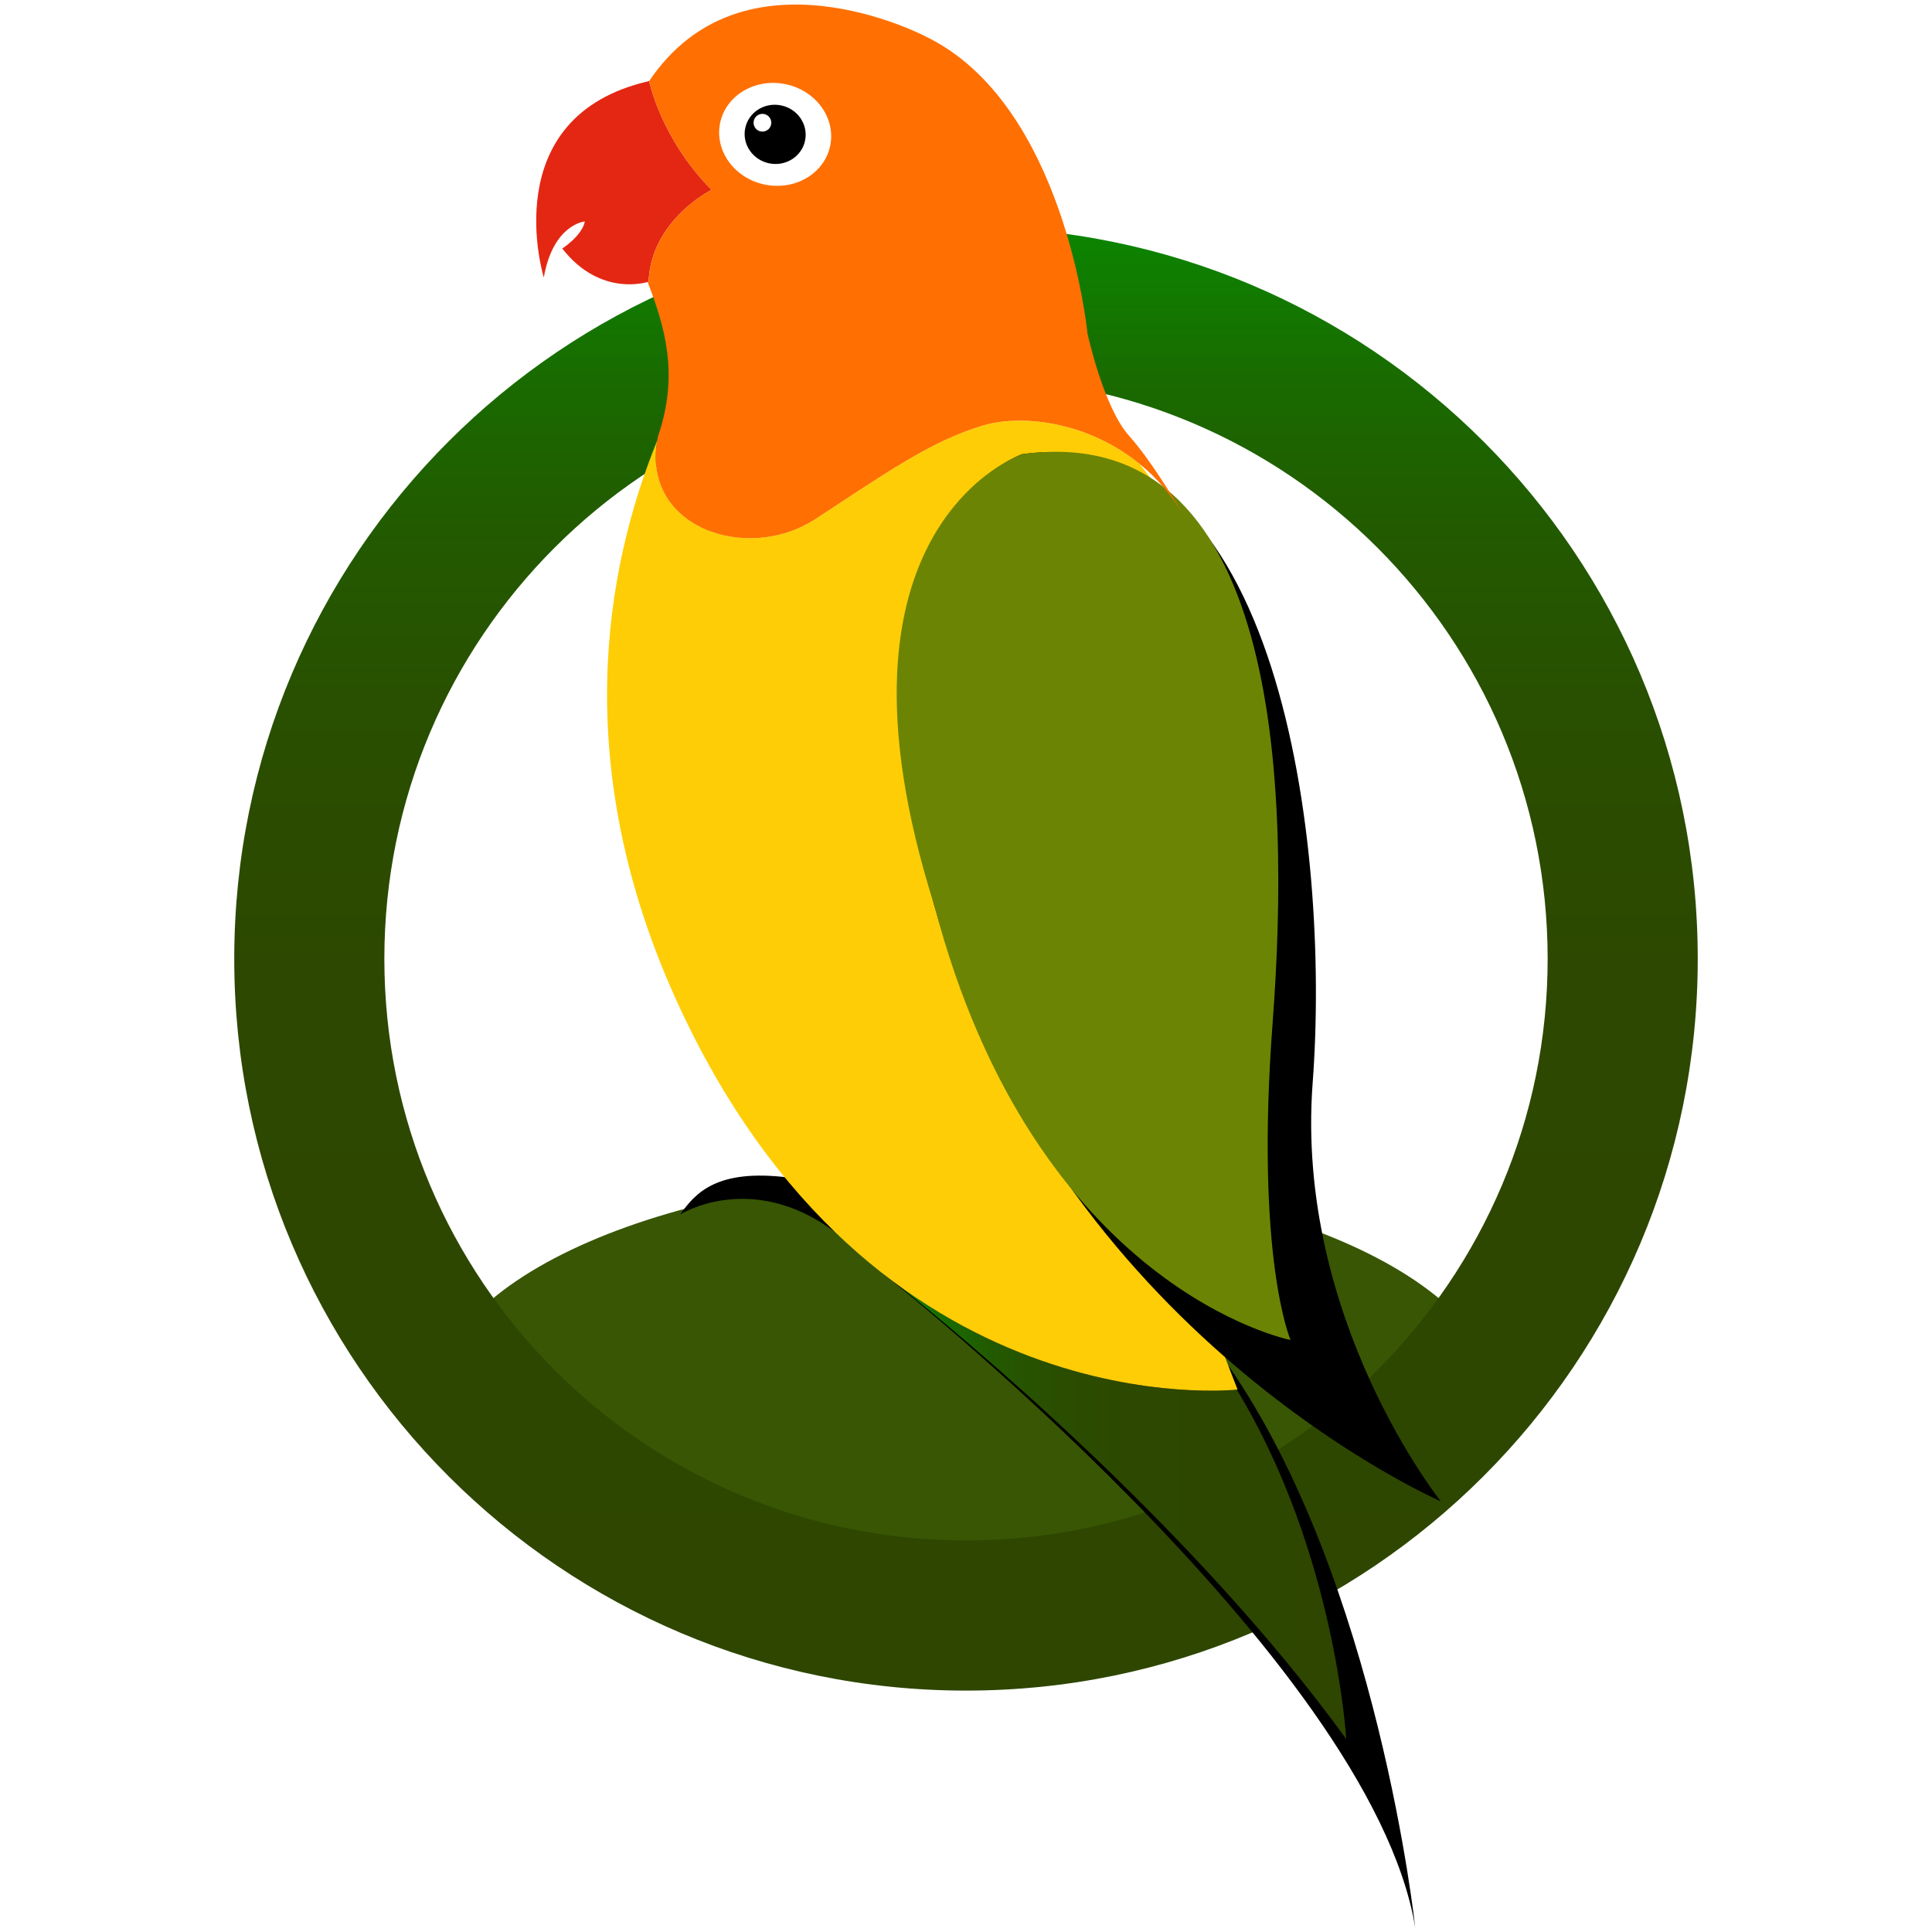 <?xml version="1.0" encoding="utf-8"?>
<!-- Generator: Adobe Illustrator 16.0.0, SVG Export Plug-In . SVG Version: 6.00 Build 0)  -->
<!DOCTYPE svg PUBLIC "-//W3C//DTD SVG 1.1//EN" "http://www.w3.org/Graphics/SVG/1.1/DTD/svg11.dtd">
<svg version="1.1" xmlns="http://www.w3.org/2000/svg" xmlns:xlink="http://www.w3.org/1999/xlink" x="0px" y="0px" width="512px"
	 height="512px" viewBox="0 0 512 512" enable-background="new 0 0 512 512" xml:space="preserve">
<g id="Layer_1">
	<path fill="#385604" d="M397.351,372.458c0,33.869-63.284,61.325-141.35,61.325S114.65,406.327,114.65,372.458
		c0-33.865,63.285-61.32,141.351-61.32S397.351,338.593,397.351,372.458z"/>
	<linearGradient id="SVGID_1_" gradientUnits="userSpaceOnUse" x1="256" y1="60.185" x2="256" y2="448.025">
		<stop  offset="0" style="stop-color:#0A8600"/>
		<stop  offset="0.016" style="stop-color:#0D8100"/>
		<stop  offset="0.102" style="stop-color:#196B00"/>
		<stop  offset="0.205" style="stop-color:#225A00"/>
		<stop  offset="0.331" style="stop-color:#294F00"/>
		<stop  offset="0.508" style="stop-color:#2D4800"/>
		<stop  offset="1" style="stop-color:#2E4600"/>
	</linearGradient>
	<path fill="url(#SVGID_1_)" d="M256.001,60.185c-107.098,0-193.921,86.819-193.921,193.918
		c0,107.101,86.823,193.922,193.921,193.922c107.1,0,193.919-86.821,193.919-193.922C449.92,147.004,363.101,60.185,256.001,60.185z
		 M256.001,408.246c-85.131,0-154.143-69.013-154.143-154.144c0-85.127,69.012-154.14,154.143-154.14s154.143,69.013,154.143,154.14
		C410.144,339.233,341.132,408.246,256.001,408.246z"/>
</g>
<g id="Layer_2_copy">
	<path d="M180.257,321.844c0,0,18.871-11.912,41.09,4.698c0,0,7.307-11.923-12.089-14.446
		C189.864,309.573,184.235,316.25,180.257,321.844z"/>
	<path d="M325.468,361.809c0.808,2.143,1.634,4.292,2.489,6.433c0,0-46.422,5.236-92.853-31.149l-1.563,0.033
		c0,0,129.713,102.297,141.502,173.667C375.044,510.793,365.228,419.009,325.468,361.809z"/>
	<linearGradient id="SVGID_2_" gradientUnits="userSpaceOnUse" x1="238.008" y1="400.71" x2="356.759" y2="400.71">
		<stop  offset="0" style="stop-color:#0A8600"/>
		<stop  offset="0.016" style="stop-color:#0D8100"/>
		<stop  offset="0.102" style="stop-color:#196B00"/>
		<stop  offset="0.205" style="stop-color:#225A00"/>
		<stop  offset="0.331" style="stop-color:#294F00"/>
		<stop  offset="0.508" style="stop-color:#2D4800"/>
		<stop  offset="1" style="stop-color:#2E4600"/>
	</linearGradient>
	<path fill="url(#SVGID_2_)" d="M327.756,368.263c-3.144,0.312-46.379,3.903-89.748-27.695
		c16.679,13.313,77.845,63.834,118.751,120.286C356.759,460.854,353.982,411.573,327.756,368.263z"/>
	<path fill="#FECD06" d="M306.881,129.31c-1.64-2.204-3.267-4.318-4.879-6.375c-13.763-11.214-31.195-13.259-41.526-10.175
		c-13.812,4.123-25.869,12.692-44.326,24.756c-18.149,11.873-46.025,2.311-41.944-20.845
		c-13.959,34.297-23.093,86.223,4.873,148.044c51.86,114.662,148.877,103.527,148.877,103.527
		C280.388,249.063,306.881,129.31,306.881,129.31z"/>
	<path d="M270.836,120.376c0,0-52.053,18.134-23.247,119.527c32.314,113.764,134.248,157.965,134.248,157.965
		s-38.682-48.4-33.967-110.9C352.584,224.47,339.433,110.868,270.836,120.376z"/>
	<path fill="#6C8404" d="M337.266,270.95c4.713-62.505,2.167-160.082-66.43-150.574c0,0-55.2,18.814-23.247,119.527
		c26.716,101.962,94.418,115.203,94.418,115.203S332.55,333.447,337.266,270.95z"/>
	<path fill="#E42713" d="M149.007,65.861c0,0,5.211-3.34,5.989-7.181c0,0-8.404,0.691-10.883,14.853c0,0-13.182-42.68,27.921-52.049
		c0,0,3.046,15.152,16.533,28.827c0,0-16.017,7.943-16.685,24.337C171.883,74.648,159.262,79.014,149.007,65.861z"/>
	<path fill="#FF6F01" d="M299.211,115.486c-6.81-7.609-11.017-27.13-11.017-27.13s-5.881-61.102-43.158-78.82
		c0,0-48.039-25.149-73.003,11.947c0,0,3.046,15.152,16.533,28.827c0,0-16.017,7.943-16.685,24.337c0,0-0.091,0.03-0.256,0.076
		c4.55,11.835,8.372,24.448,2.788,40.791c-5.239,24,23.286,34.069,41.736,22.001c18.457-12.064,30.514-20.633,44.326-24.756
		c13.815-4.122,40.342,0.92,53.793,24.806C314.269,137.566,306.014,123.091,299.211,115.486z M202.714,48.923
		c-8.061-1.641-13.383-8.93-11.885-16.284c1.494-7.35,9.243-11.985,17.301-10.344c8.062,1.641,13.384,8.93,11.891,16.284
		C218.521,45.932,210.776,50.563,202.714,48.923z"/>
	<path d="M206.987,27.928c-4.385-0.893-8.642,1.823-9.502,6.065c-0.862,4.243,1.991,8.406,6.373,9.295
		c4.387,0.893,8.639-1.819,9.501-6.065C214.222,32.981,211.369,28.817,206.987,27.928z M201.582,34.827
		c-1.272-0.259-2.093-1.5-1.833-2.771c0.258-1.272,1.499-2.095,2.77-1.837c1.273,0.259,2.095,1.502,1.835,2.772
		C204.096,34.266,202.855,35.085,201.582,34.827z"/>
</g>
</svg>
